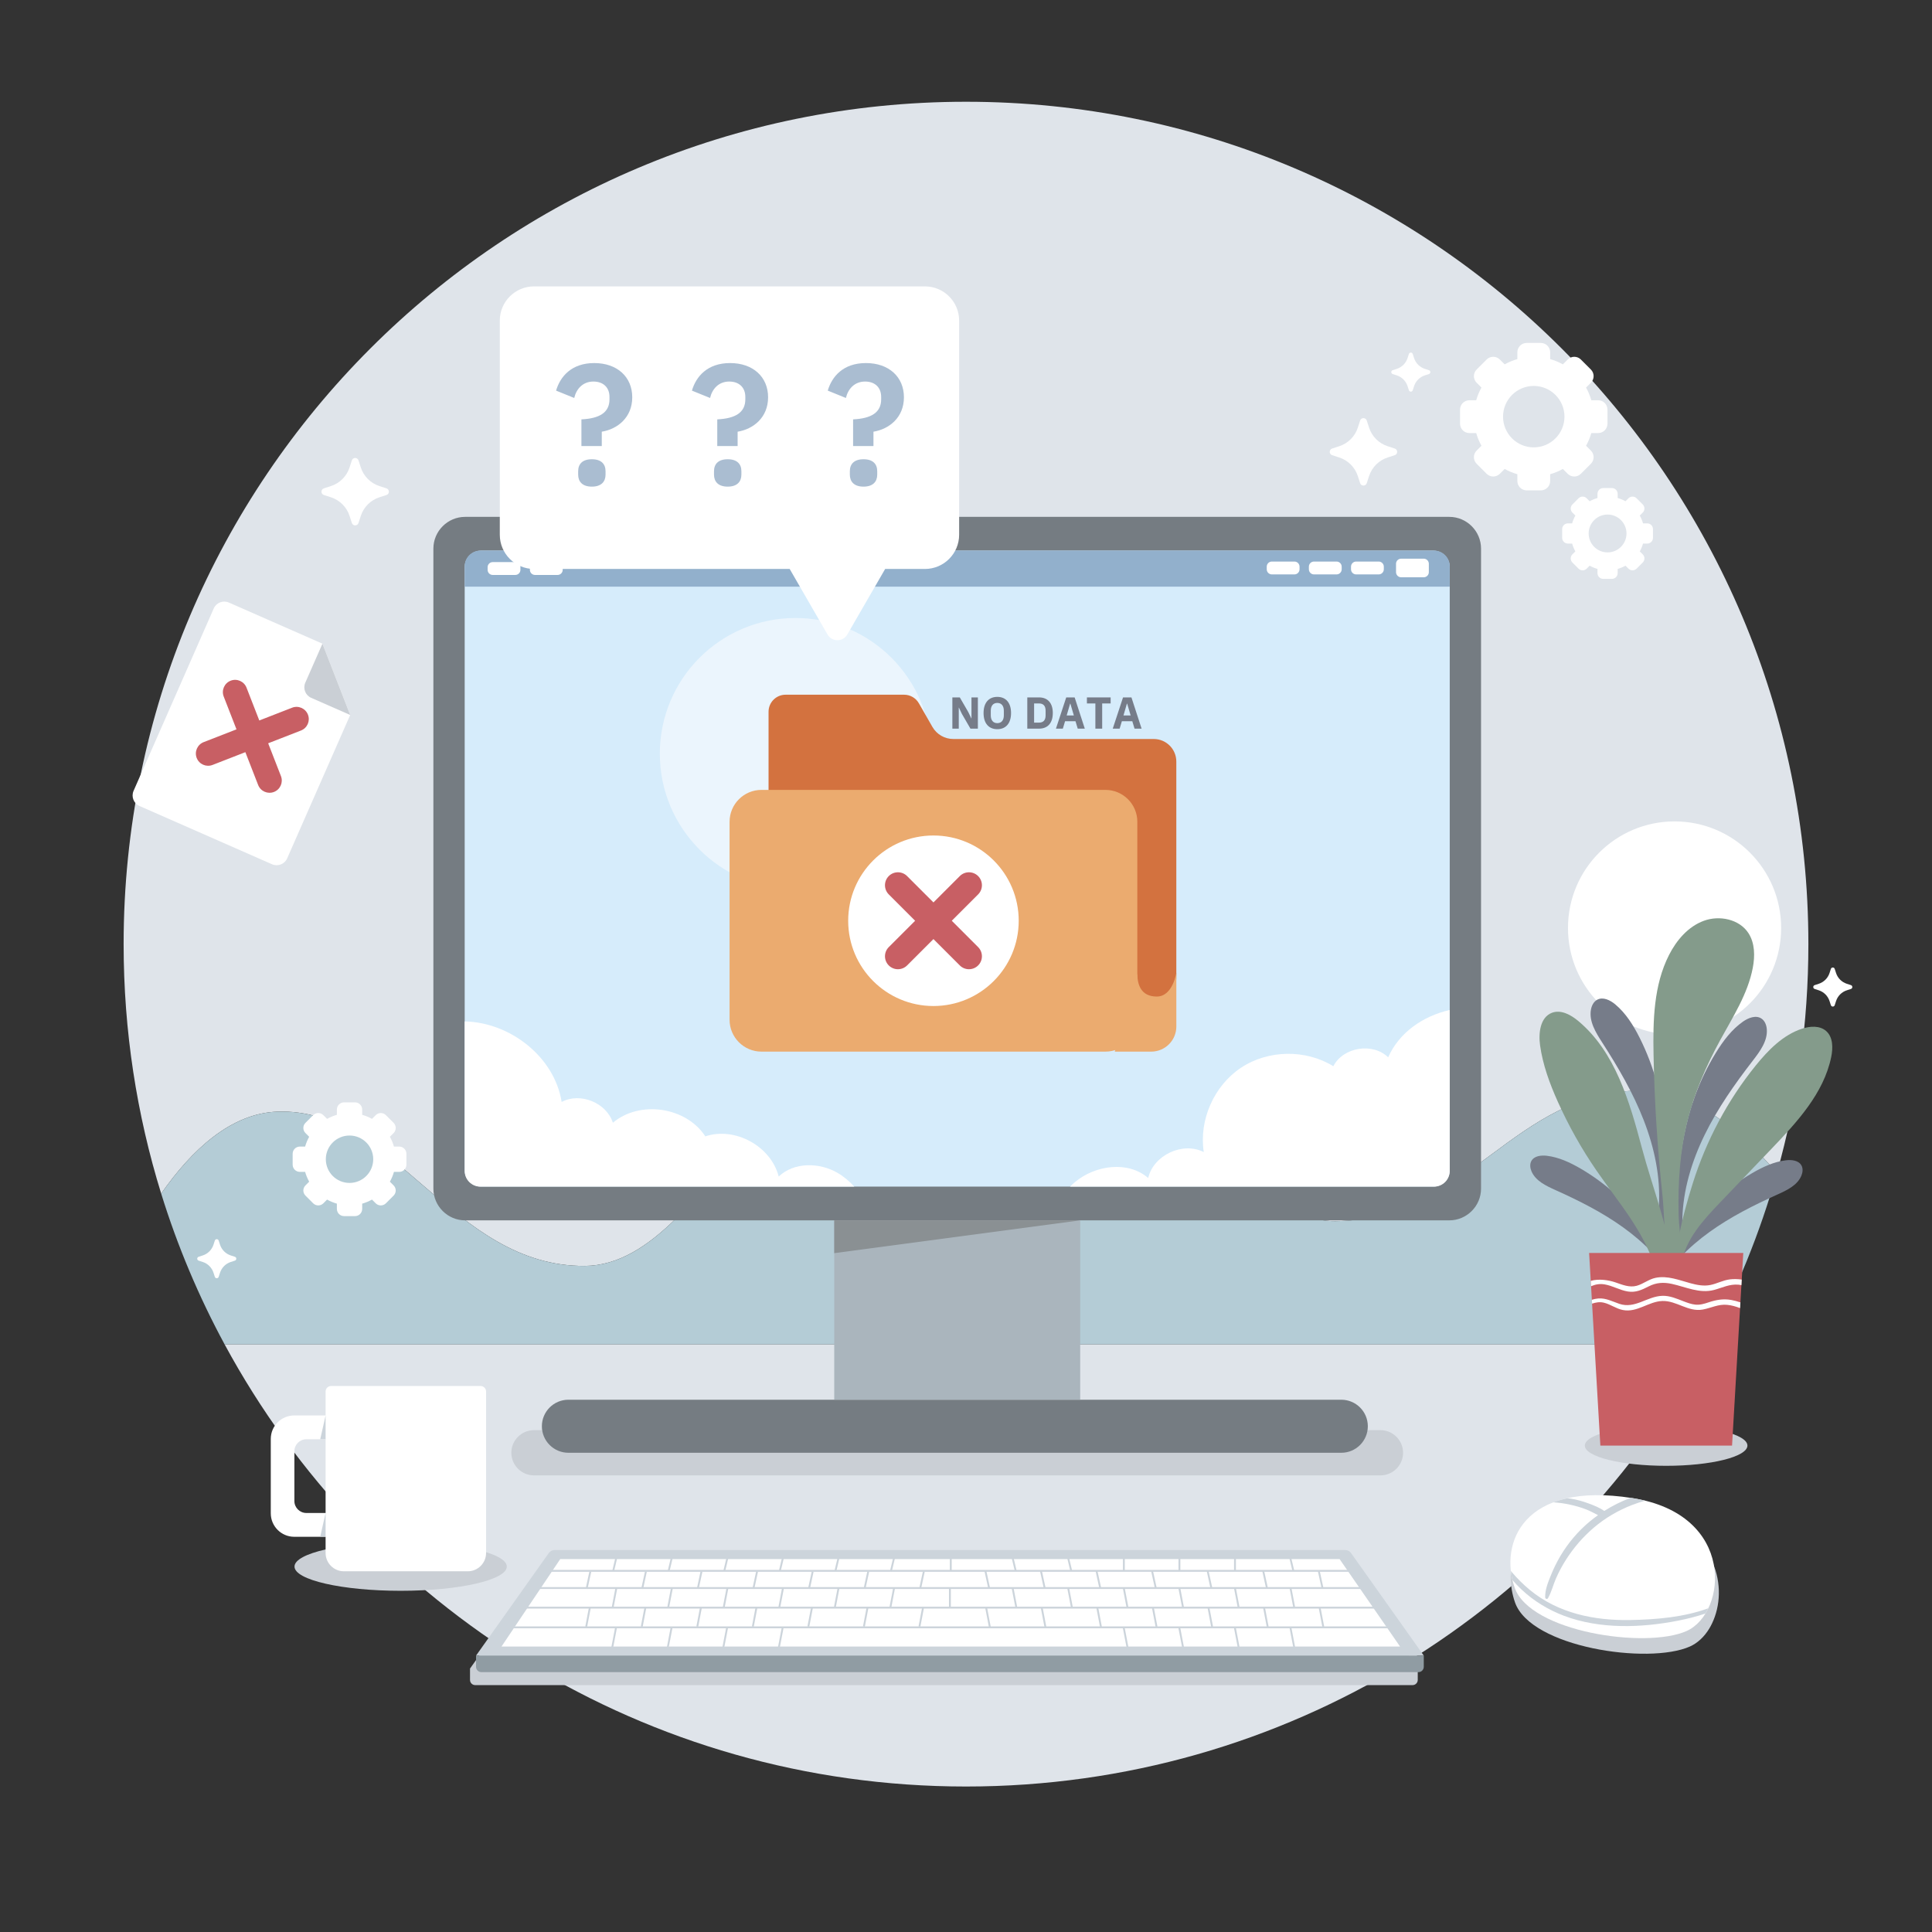 <?xml version="1.0" encoding="utf-8"?>
<!-- Generator: Adobe Illustrator 17.0.0, SVG Export Plug-In . SVG Version: 6.00 Build 0)  -->
<!DOCTYPE svg PUBLIC "-//W3C//DTD SVG 1.1//EN" "http://www.w3.org/Graphics/SVG/1.1/DTD/svg11.dtd">
<svg version="1.1" xmlns="http://www.w3.org/2000/svg" xmlns:xlink="http://www.w3.org/1999/xlink" x="0px" y="0px" width="500px"
	 height="500px" viewBox="0 0 500 500" enable-background="new 0 0 500 500" xml:space="preserve">
<rect x="0" y="0" width="500" height="500" fill="#333333" stroke="none"/>
<g id="BACKGROUND">
	<g>
		<path fill="#DFE4EA" d="M71.807,287.693c30.486-1.063,45.249,40.184,79.57,39.928c34.322-0.256,54.477-78.742,109.399-87.257
			c54.923-8.515,50.403,76.051,84.874,75.673s45.877-33.796,79.288-33.796c12.731,0,24.824,9.533,34.92,21.331
			c5.305-18.834,8.148-38.7,8.148-59.231c0-120.402-97.605-218.007-218.007-218.007c-120.402,0-218.007,97.605-218.007,218.007
			c0,22.48,3.405,44.163,9.723,64.567C49.605,297.593,59.765,288.113,71.807,287.693z"/>
		<path fill="#DFE4EA" d="M58.107,347.882C94.963,416.044,167.072,462.349,250,462.349c82.927,0,155.036-46.305,191.893-114.467
			H58.107z"/>
		<path fill="#B4CCD6" d="M459.859,303.572c-10.096-11.798-22.189-21.331-34.92-21.331c-33.412,0-44.817,33.418-79.288,33.796
			s-29.952-84.189-84.874-75.673c-54.923,8.515-75.077,87.001-109.399,87.257c-34.322,0.256-49.084-40.991-79.57-39.928
			c-12.041,0.42-22.202,9.9-30.091,21.215c4.214,13.61,9.727,26.649,16.391,38.974h383.785
			C449.423,333.955,455.481,319.116,459.859,303.572z"/>
	</g>
	<circle fill="#FFFFFF" cx="433.376" cy="240.16" r="27.582"/>
</g>
<g id="OBJECTS">
	<path fill="#CACFD5" d="M357.262,381.828H138.188c-3.219,0-5.853-2.634-5.853-5.853l0,0c0-3.219,2.634-5.853,5.853-5.853h219.074
		c3.219,0,5.853,2.634,5.853,5.853l0,0C363.115,379.194,360.481,381.828,357.262,381.828z"/>
	<g>
		<path fill="#FFFFFF" d="M98.189,125.792l1.829,0.593c0.835,0.271,0.835,1.452,0,1.723l-1.829,0.593
			c-2.284,0.741-4.074,2.531-4.815,4.815l-0.593,1.829c-0.271,0.835-1.452,0.835-1.723,0l-0.593-1.829
			c-0.741-2.284-2.531-4.074-4.815-4.815l-1.829-0.593c-0.835-0.271-0.835-1.452,0-1.723l1.829-0.593
			c2.284-0.741,4.074-2.531,4.815-4.815l0.593-1.829c0.271-0.835,1.452-0.835,1.723,0l0.593,1.829
			C94.115,123.261,95.905,125.052,98.189,125.792z"/>
		<path fill="#FFFFFF" d="M359.128,115.484l1.829,0.593c0.835,0.271,0.835,1.452,0,1.723l-1.829,0.593
			c-2.284,0.741-4.074,2.531-4.815,4.815l-0.593,1.829c-0.271,0.835-1.452,0.835-1.723,0l-0.593-1.829
			c-0.741-2.284-2.531-4.075-4.815-4.815l-1.829-0.593c-0.835-0.271-0.835-1.452,0-1.723l1.829-0.593
			c2.284-0.741,4.074-2.531,4.815-4.815l0.593-1.829c0.271-0.835,1.452-0.835,1.723,0l0.593,1.829
			C355.054,112.952,356.844,114.743,359.128,115.484z"/>
		<path fill="#FFFFFF" d="M368.749,95.461l1.059,0.343c0.484,0.157,0.484,0.841,0,0.998l-1.059,0.344
			c-1.323,0.429-2.36,1.466-2.789,2.789l-0.344,1.059c-0.157,0.484-0.841,0.484-0.998,0l-0.344-1.059
			c-0.429-1.323-1.466-2.36-2.789-2.789l-1.059-0.344c-0.484-0.157-0.484-0.841,0-0.998l1.059-0.343
			c1.323-0.429,2.36-1.466,2.789-2.789l0.344-1.059c0.157-0.484,0.841-0.484,0.998,0l0.344,1.059
			C366.389,93.995,367.426,95.032,368.749,95.461z"/>
		<path fill="#FFFFFF" d="M477.957,254.602l1.059,0.344c0.484,0.157,0.484,0.841,0,0.998l-1.059,0.344
			c-1.323,0.429-2.36,1.466-2.789,2.789l-0.344,1.059c-0.157,0.484-0.841,0.484-0.998,0l-0.344-1.059
			c-0.429-1.323-1.466-2.36-2.789-2.789l-1.059-0.344c-0.484-0.157-0.484-0.841,0-0.998l1.059-0.344
			c1.323-0.429,2.36-1.466,2.789-2.789l0.344-1.059c0.157-0.484,0.841-0.484,0.998,0l0.344,1.059
			C475.597,253.135,476.634,254.173,477.957,254.602z"/>
		<path fill="#FFFFFF" d="M59.729,324.91l1.059,0.344c0.484,0.157,0.484,0.841,0,0.998l-1.059,0.344
			c-1.323,0.429-2.36,1.466-2.789,2.789l-0.344,1.059c-0.157,0.484-0.841,0.484-0.998,0l-0.344-1.059
			c-0.429-1.323-1.466-2.36-2.789-2.789l-1.059-0.344c-0.484-0.157-0.484-0.841,0-0.998l1.059-0.344
			c1.323-0.429,2.36-1.466,2.789-2.789l0.344-1.059c0.157-0.484,0.841-0.484,0.998,0l0.344,1.059
			C57.369,323.444,58.406,324.481,59.729,324.91z"/>
	</g>
	<g>
		<path fill="#757C82" d="M375.079,315.827H120.372c-4.517,0-8.213-3.696-8.213-8.213V141.979c0-4.517,3.696-8.213,8.213-8.213
			h254.707c4.517,0,8.213,3.696,8.213,8.213v165.634C383.292,312.131,379.596,315.827,375.079,315.827z"/>
		<path fill="#D6ECFB" d="M370.943,307.097H124.508c-2.336,0-4.247-1.911-4.247-4.247V146.742c0-2.336,1.911-4.247,4.247-4.247
			h246.435c2.336,0,4.247,1.911,4.247,4.247V302.85C375.189,305.186,373.278,307.097,370.943,307.097z"/>
		<circle fill="#EBF5FD" cx="205.876" cy="195.05" r="35.112"/>
		<g>
			<path fill="#D3723F" d="M298.585,191.252h-51.871c-2.234,0-4.298-1.196-5.409-3.135l-3.501-6.109
				c-0.786-1.371-2.245-2.217-3.826-2.217h-30.667c-2.435,0-4.409,1.974-4.409,4.409v12.898v2.99v53.051
				c0,3.229,2.618,5.847,5.847,5.847h93.835c3.229,0,5.847-2.618,5.847-5.847v-56.041
				C304.433,193.87,301.815,191.252,298.585,191.252z"/>
			<path fill="#EBAB6F" d="M286.081,272.159h-89.01c-4.561,0-8.259-3.698-8.259-8.259v-51.217c0-4.562,3.698-8.259,8.259-8.259
				h89.01c4.561,0,8.259,3.698,8.259,8.259V263.9C294.341,268.461,290.643,272.159,286.081,272.159z"/>
			<path fill="#EBAB6F" d="M288.494,272.159h9.438c3.591,0,6.502-2.911,6.502-6.502v-13.91c0,0-0.903,6.158-5.065,6.158
				s-5.027-3.193-5.027-5.93L288.494,272.159z"/>
			<circle fill="#FFFFFF" cx="241.576" cy="238.291" r="22.066"/>
			<path fill="#C85F64" d="M246.318,238.291l6.82-6.82c1.309-1.31,1.309-3.432,0-4.742c-1.309-1.309-3.432-1.309-4.742,0l-6.82,6.82
				l-6.82-6.82c-1.309-1.309-3.432-1.309-4.742,0c-1.309,1.31-1.309,3.432,0,4.742l6.82,6.82l-6.82,6.82
				c-1.309,1.309-1.309,3.432,0,4.742s3.432,1.309,4.742,0l6.82-6.82l6.82,6.82c1.309,1.309,3.432,1.309,4.742,0
				c1.309-1.309,1.309-3.432,0-4.742L246.318,238.291z"/>
		</g>
		<path fill="#92B0CC" d="M371.154,142.496H124.296c-2.219,0-4.035,1.816-4.035,4.035v5.29h254.928v-5.29
			C375.189,144.312,373.373,142.496,371.154,142.496z"/>
		<path fill="#FFFFFF" d="M362.616,149.4h5.842c0.731,0,1.324-0.593,1.324-1.324v-2.168c0-0.731-0.593-1.324-1.324-1.324h-5.842
			c-0.731,0-1.324,0.593-1.324,1.324v2.168C361.292,148.807,361.884,149.4,362.616,149.4z"/>
		<path fill="#FFFFFF" d="M350.965,148.656h5.842c0.731,0,1.324-0.593,1.324-1.324v-0.68c0-0.731-0.593-1.324-1.324-1.324h-5.842
			c-0.731,0-1.324,0.593-1.324,1.324v0.68C349.641,148.064,350.234,148.656,350.965,148.656z"/>
		<path fill="#FFFFFF" d="M340.06,148.656h5.842c0.731,0,1.324-0.593,1.324-1.324v-0.68c0-0.731-0.593-1.324-1.324-1.324h-5.842
			c-0.731,0-1.324,0.593-1.324,1.324v0.68C338.736,148.064,339.329,148.656,340.06,148.656z"/>
		<path fill="#FFFFFF" d="M329.155,148.656h5.842c0.731,0,1.324-0.593,1.324-1.324v-0.68c0-0.731-0.593-1.324-1.324-1.324h-5.842
			c-0.731,0-1.324,0.593-1.324,1.324v0.68C327.831,148.064,328.424,148.656,329.155,148.656z"/>
		<path fill="#FFFFFF" d="M127.518,148.797h5.842c0.731,0,1.324-0.593,1.324-1.324v-0.68c0-0.731-0.593-1.324-1.324-1.324h-5.842
			c-0.731,0-1.324,0.593-1.324,1.324v0.68C126.194,148.204,126.787,148.797,127.518,148.797z"/>
		<path fill="#FFFFFF" d="M138.461,148.797h5.842c0.731,0,1.324-0.593,1.324-1.324v-0.68c0-0.731-0.593-1.324-1.324-1.324h-5.842
			c-0.731,0-1.324,0.593-1.324,1.324v0.68C137.137,148.204,137.73,148.797,138.461,148.797z"/>
		<g>
			<path fill="#FFFFFF" d="M297.152,304.87c-5.204-4.519-13.68-3.36-18.966,1.064c-0.441,0.369-0.858,0.761-1.263,1.163h94.23
				c2.219,0,4.035-1.816,4.035-4.035v-41.682c-6.904,1.575-13.086,5.809-15.933,12.257c-3.976-3.904-11.652-2.659-14.19,2.301
				c-7.151-4.418-16.867-4.264-23.874,0.379c-7.007,4.643-10.937,13.53-9.656,21.838
				C306.104,295.393,298.523,298.933,297.152,304.87z"/>
			<path fill="#FFFFFF" d="M216.806,303.563c-4.723-2.775-11.315-2.851-15.281,0.927c-1.979-7.855-11.302-12.964-18.988-10.404
				c-4.975-7.635-16.962-9.399-23.925-3.521c-1.647-5.186-8.463-7.951-13.258-5.378c-1.86-11.73-13.425-20.632-25.094-20.841v38.715
				c0,2.219,1.816,4.035,4.035,4.035h96.796C219.835,305.726,218.422,304.512,216.806,303.563z"/>
		</g>
		<rect x="215.899" y="315.827" fill="#AAB5BD" width="63.653" height="46.377"/>
		<path fill="#757C82" d="M347.129,375.975H147.101c-3.79,0-6.863-3.073-6.863-6.863l0,0c0-3.79,3.073-6.863,6.863-6.863h200.028
			c3.79,0,6.863,3.073,6.863,6.863l0,0C353.992,372.903,350.919,375.975,347.129,375.975z"/>
		<polygon fill="#8A9093" points="279.552,315.827 215.899,324.317 215.899,315.827 		"/>
	</g>
	<g>
		<ellipse fill="#CACFD5" cx="431.193" cy="374.115" rx="21.04" ry="5.236"/>
		<g>
			<path fill="#767C89" d="M438.577,283.881c1.433-3.993,3.281-7.836,5.504-11.45c1.875-3.048,4.071-5.986,7.001-8.04
				c1.403-0.983,3.332-1.741,4.764-0.8c0.881,0.579,1.305,1.667,1.397,2.718c0.266,3.045-1.748,5.762-3.616,8.181
				c-4.665,6.042-9.091,12.317-12.449,19.172c-3.358,6.855-5.63,14.336-5.792,21.968c-0.043,2.019,0.286,4.96-0.982,6.634
				c-1.682-1.507-0.783-5.628-0.705-7.642c0.135-3.533,0.331-7.065,0.673-10.584C435.036,297.193,436.248,290.368,438.577,283.881z"
				/>
			<path fill="#767C89" d="M428.83,280.417c-1.088-4.1-2.602-8.088-4.509-11.877c-1.609-3.197-3.546-6.311-6.291-8.607
				c-1.314-1.099-3.171-2.018-4.678-1.203c-0.927,0.502-1.442,1.55-1.623,2.589c-0.525,3.011,1.251,5.89,2.906,8.459
				c4.133,6.417,8.009,13.047,10.771,20.163c2.762,7.116,4.389,14.764,3.9,22.381c-0.129,2.015-0.707,4.918,0.413,6.694
				c1.804-1.358,1.259-5.54,1.354-7.555c0.166-3.531,0.272-7.067,0.231-10.603C431.224,293.983,430.598,287.079,428.83,280.417z"/>
			<path fill="#767C89" d="M418.066,309.023c-2.76-2.496-5.78-4.706-8.994-6.582c-2.712-1.583-5.625-2.947-8.742-3.325
				c-1.492-0.181-3.298,0.031-4.017,1.351c-0.442,0.812-0.32,1.83,0.043,2.681c1.053,2.466,3.736,3.735,6.182,4.834
				c6.108,2.745,12.128,5.77,17.562,9.684c5.433,3.914,10.286,8.763,13.568,14.601c0.868,1.544,1.831,3.956,3.504,4.727
				c0.678-1.861-1.722-4.678-2.615-6.205c-1.566-2.677-3.178-5.329-4.898-7.911C426.312,317.858,422.551,313.079,418.066,309.023z"
				/>
			<path fill="#767C89" d="M444.47,310.185c2.76-2.496,5.78-4.706,8.994-6.582c2.712-1.583,5.625-2.947,8.742-3.325
				c1.492-0.181,3.298,0.031,4.016,1.351c0.442,0.812,0.32,1.83-0.043,2.68c-1.053,2.466-3.736,3.735-6.182,4.834
				c-6.108,2.745-12.128,5.77-17.562,9.684s-10.286,8.763-13.568,14.601c-0.868,1.544-1.83,3.956-3.503,4.727
				c-0.678-1.861,1.722-4.678,2.615-6.205c1.566-2.677,3.178-5.329,4.898-7.91C436.224,319.02,439.985,314.241,444.47,310.185z"/>
			<path fill="#849B8B" d="M427.936,272.843c-0.164-8.76,0.036-17.891,4.008-25.7c1.951-3.835,4.954-7.35,8.992-8.838
				c4.037-1.488,9.172-0.442,11.535,3.154c1.711,2.604,1.731,5.981,1.143,9.041c-1.294,6.734-5.132,12.648-8.418,18.667
				c-3.648,6.68-6.705,13.722-8.525,21.112c-1.908,7.748-2.417,15.757-2.251,23.713c0.14,6.729,2.039,14.246,1.327,20.843
				c-5.304-5.366-4.756-18.578-5.502-25.496C428.936,297.216,428.165,285.034,427.936,272.843z"/>
			<path fill="#849B8B" d="M454.373,275.767c3.254-4.022,7.058-7.909,11.969-9.535c2.083-0.689,4.605-0.858,6.255,0.588
				c1.811,1.587,1.803,4.397,1.316,6.755c-1.939,9.394-8.858,16.847-15.492,23.775c-4.398,4.593-8.796,9.186-13.195,13.78
				c-4.449,4.647-9.115,9.714-10.106,16.071c-0.469,3.005-0.028,6.263-1.279,9.083c-1.669-9.254,1.474-21.239,4.255-30.067
				C441.574,295.178,447.09,284.77,454.373,275.767z"/>
			<path fill="#849B8B" d="M424.921,297.093c-3.199-12.029-6.886-24.851-16.435-32.835c-1.933-1.617-4.518-3.052-6.869-2.143
				c-3.007,1.163-3.494,5.207-3.051,8.4c0.702,5.054,2.484,9.898,4.57,14.555c2.795,6.241,6.157,12.228,10.031,17.863
				c5.558,8.085,12.292,15.69,15.112,25.087c0.456,1.521,1.881,10.766,3.916,10.031c1.653-0.597,1.123-7.395,1.008-8.611
				C432.188,318.7,427.692,307.515,424.921,297.093z"/>
			<polygon fill="#C85F64" points="448.254,374.115 414.171,374.115 411.264,324.27 451.161,324.27 			"/>
			<g>
				<path fill="#FFFFFF" d="M450.415,337.059c-0.777-0.267-1.567-0.49-2.376-0.632c-2.084-0.366-3.908-0.032-5.886,0.629
					c-1.115,0.372-2.218,0.703-3.408,0.58c-1.061-0.11-2.084-0.492-3.073-0.872c-1.757-0.675-3.529-1.468-5.453-1.407
					c-3.943,0.126-7.092,3.447-11.136,2.074c-1.775-0.602-3.485-1.532-5.418-1.392c-0.572,0.042-1.14,0.164-1.695,0.34l0.058,1.005
					c0.969-0.328,1.966-0.509,3.05-0.25c1.724,0.412,3.171,1.56,4.922,1.9c3.71,0.721,6.64-2.221,10.218-2.337
					c3.681-0.119,6.671,2.905,10.457,2.21c2.183-0.4,4.022-1.441,6.313-1.215c1.153,0.114,2.262,0.43,3.34,0.842L450.415,337.059z"
					/>
				<path fill="#FFFFFF" d="M411.766,332.871c1.058-0.44,2.158-0.696,3.486-0.476c2.087,0.346,3.943,1.504,6.034,1.843
					c2.046,0.332,3.625-0.422,5.402-1.326c1.958-0.997,3.846-1.11,5.974-0.646c3.592,0.783,7.218,2.577,10.954,1.566
					c2.166-0.586,3.967-1.551,6.29-1.361c0.267,0.022,0.518,0.069,0.771,0.115l0.083-1.43c-1.055-0.154-2.113-0.171-3.088-0.051
					c-1.767,0.218-3.308,1.1-5.033,1.449c-1.715,0.347-3.474,0.001-5.134-0.45c-2.935-0.798-5.952-2.039-9.043-1.403
					c-1.771,0.364-3.169,1.584-4.889,2.058c-1.884,0.519-3.743-0.281-5.505-0.881c-1.789-0.61-4.332-0.992-6.383-0.384
					L411.766,332.871z"/>
			</g>
		</g>
	</g>
	<g>
		<ellipse fill="#CACFD5" cx="103.688" cy="405.426" rx="27.469" ry="6.271"/>
		<g>
			<path fill="#FFFFFF" d="M85.695,358.697h38.672c0.79,0,1.43,0.64,1.43,1.43v41.785c0,2.614-2.119,4.734-4.734,4.734H88.999
				c-2.614,0-4.734-2.119-4.734-4.734v-41.785C84.265,359.337,84.905,358.697,85.695,358.697z"/>
			<path fill="#FFFFFF" d="M90.939,366.315H76.155c-3.356,0-6.077,2.721-6.077,6.077v19.25c0,3.356,2.721,6.078,6.077,6.078h14.784
				c3.356,0,6.077-2.721,6.077-6.078v-19.25C97.017,369.036,94.296,366.315,90.939,366.315z M90.907,388.464
				c0,1.708-1.385,3.093-3.093,3.093h-8.535c-1.708,0-3.093-1.385-3.093-3.093v-12.893c0-1.708,1.385-3.093,3.093-3.093h8.535
				c1.708,0,3.093,1.385,3.093,3.093V388.464z"/>
			<polygon fill="#CCD4DB" points="84.265,366.315 84.265,372.478 82.876,372.478 			"/>
			<polygon fill="#CCD4DB" points="84.265,391.53 84.265,397.693 82.876,397.693 			"/>
		</g>
	</g>
	<g>
		<path fill="#CACFD5" d="M443.085,420.116L443.085,420.116c4.273-8.884,1.497-23.884-16.651-28.333c0,0,0,0,0,0
			c-0.001,0-0.003-0.001-0.004-0.001c-0.478-0.117-0.961-0.23-1.46-0.332c-0.618-0.131-1.25-0.253-1.908-0.357
			c-0.006-0.001-0.011-0.002-0.016-0.003c-0.082-0.013-0.157-0.02-0.238-0.033c-0.064-0.008-0.128-0.017-0.194-0.027c0,0,0,0,0,0
			c-7.777-1.169-13.887-0.803-18.575,0.588c-0.008,0.002-0.016,0.004-0.023,0.006c-10.364,3.086-13.779,11.168-12.94,18.658l0,0
			c0,0.001,0,0.001,0,0.002c0.046,0.406,0.104,0.81,0.174,1.212c0.001,0.004,0.002,0.008,0.003,0.012
			c0.189,1.082,0.461,2.145,0.817,3.171c4.051,11.676,34.551,16.203,45.274,11.437c2.004-0.89,3.716-2.523,4.997-4.615c0,0,0,0,0,0
			c0,0,0,0,0,0C442.61,421.062,442.854,420.596,443.085,420.116C443.084,420.117,443.085,420.116,443.085,420.116z"/>
		<g>
			<path fill="#FFFFFF" d="M422.424,387.699c-28.329-4.434-34.414,11.705-30.434,23.177c3.98,11.471,33.946,15.919,44.481,11.237
				S449.346,391.913,422.424,387.699z"/>
			<path fill="#CCD4DB" d="M422.424,387.699c-0.145-0.023-0.28-0.037-0.424-0.058c-0.021,0.008-0.043,0.015-0.064,0.023
				c-2.365,0.887-4.628,2.017-6.754,3.366c-1.182-0.85-2.658-1.419-4.011-1.923c-1.488-0.556-3.04-0.996-4.609-1.25
				c-0.317-0.051-0.638-0.072-0.957-0.111c-1.294,0.286-2.501,0.637-3.606,1.059c1.449,0.075,2.871,0.287,4.288,0.593
				c1.419,0.306,2.811,0.697,4.168,1.22c1.085,0.418,2.085,0.982,3.112,1.503c-0.737,0.525-1.457,1.072-2.155,1.651
				c-3.004,2.495-5.615,5.578-7.6,8.94c-0.95,1.609-1.766,3.29-2.465,5.022c-0.714,1.769-1.529,3.749-1.451,5.685
				c0.015,0.374,0.522,0.537,0.719,0.195c0.913-1.581,1.337-3.437,2.068-5.109c0.746-1.704,1.629-3.349,2.632-4.915
				c1.976-3.088,4.361-5.843,7.149-8.224c2.946-2.515,6.356-4.507,9.969-5.898c1.087-0.418,2.196-0.777,3.319-1.088
				C424.691,388.119,423.595,387.882,422.424,387.699z"/>
			<path fill="#CCD4DB" d="M441.38,417.579c0.265-0.433,0.505-0.891,0.732-1.362c-6.397,2.338-13.454,2.923-20.219,3.046
				c-9.285,0.169-18.646-1.748-25.951-7.773c-1.718-1.417-3.298-2.996-4.74-4.692c-0.067-0.079-0.123-0.162-0.189-0.242
				c0.09,0.801,0.231,1.594,0.416,2.375c0.746,0.856,1.524,1.664,2.309,2.407c3.174,2.999,6.969,5.296,11.049,6.837
				c9.228,3.486,19.959,3.133,29.506,1.25C436.696,418.95,439.071,418.352,441.38,417.579z"/>
		</g>
	</g>
	<g>
		<path fill="#CACFD5" d="M348.093,405.292c-0.351-0.494-0.919-0.788-1.526-0.788H141.985c-0.606,0-1.175,0.294-1.526,0.788
			l-18.82,26.532v2.939c0,0.741,0.601,1.342,1.341,1.342h242.591c0.741,0,1.342-0.601,1.342-1.342v-2.939L348.093,405.292z"/>
		<g>
			<g>
				<path fill="#CCD4DB" d="M368.474,428.468H123.2l18.82-26.532c0.351-0.495,0.919-0.788,1.526-0.788h204.583
					c0.606,0,1.175,0.294,1.526,0.788L368.474,428.468z"/>
			</g>
			<g>
				<polygon fill="#FFFFFF" points="362.335,426.126 129.786,426.126 144.988,403.489 346.685,403.489 				"/>
			</g>
			<g>
				<path fill="#909CA3" d="M124.584,432.748h242.505c0.765,0,1.384-0.62,1.384-1.384v-2.896H123.2v2.896
					C123.2,432.128,123.82,432.748,124.584,432.748z"/>
			</g>
			<g>
				<rect x="140.282" y="406.29" fill="#CCD4DB" width="212.255" height="0.484"/>
			</g>
			<g>
				<rect x="136.186" y="410.738" fill="#CCD4DB" width="219.477" height="0.484"/>
			</g>
			<g>
				<rect x="133.62" y="415.811" fill="#CCD4DB" width="225.578" height="0.484"/>
			</g>
			<g>
				<rect x="131.581" y="420.912" fill="#CCD4DB" width="229.656" height="0.484"/>
			</g>
			<g>
				<rect x="245.818" y="402.475" fill="#CCD4DB" width="0.484" height="4.057"/>
			</g>
			<g>
				<rect x="245.594" y="410.981" fill="#CCD4DB" width="0.484" height="5.073"/>
			</g>
			<g>
				
					<rect x="238.169" y="416.008" transform="matrix(0.982 0.187 -0.187 0.982 82.594 -37.236)" fill="#CCD4DB" width="0.485" height="5.192"/>
			</g>
			<g>
				
					<rect x="238.17" y="406.48" transform="matrix(0.978 0.211 -0.211 0.978 91.685 -41.125)" fill="#CCD4DB" width="0.484" height="4.553"/>
			</g>
			<g>
				
					<rect x="230.957" y="402.418" transform="matrix(0.973 0.231 -0.231 0.973 99.538 -42.421)" fill="#CCD4DB" width="0.484" height="4.172"/>
			</g>
			<g>
				
					<rect x="230.733" y="410.935" transform="matrix(0.982 0.188 -0.188 0.982 81.84 -36.043)" fill="#CCD4DB" width="0.484" height="5.165"/>
			</g>
			<g>
				
					<rect x="223.792" y="416.008" transform="matrix(0.982 0.187 -0.187 0.982 82.339 -34.544)" fill="#CCD4DB" width="0.485" height="5.192"/>
			</g>
			<g>
				
					<rect x="223.793" y="406.48" transform="matrix(0.978 0.211 -0.211 0.978 91.361 -38.089)" fill="#CCD4DB" width="0.484" height="4.553"/>
			</g>
			<g>
				
					<rect x="216.579" y="402.418" transform="matrix(0.973 0.231 -0.231 0.973 99.156 -39.106)" fill="#CCD4DB" width="0.484" height="4.171"/>
			</g>
			<g>
				
					<rect x="216.356" y="410.935" transform="matrix(0.982 0.188 -0.188 0.982 81.584 -33.341)" fill="#CCD4DB" width="0.484" height="5.165"/>
			</g>
			<g>
				
					<rect x="209.415" y="416.008" transform="matrix(0.982 0.187 -0.187 0.982 82.081 -31.851)" fill="#CCD4DB" width="0.486" height="5.192"/>
			</g>
			<g>
				
					<rect x="209.416" y="406.48" transform="matrix(0.978 0.211 -0.211 0.978 91.041 -35.055)" fill="#CCD4DB" width="0.484" height="4.553"/>
			</g>
			<g>
				
					<rect x="202.201" y="402.418" transform="matrix(0.973 0.231 -0.231 0.973 98.757 -35.787)" fill="#CCD4DB" width="0.484" height="4.171"/>
			</g>
			<g>
				
					<rect x="201.978" y="410.935" transform="matrix(0.982 0.188 -0.188 0.982 81.328 -30.639)" fill="#CCD4DB" width="0.484" height="5.165"/>
			</g>
			<g>
				
					<rect x="195.037" y="416.008" transform="matrix(0.982 0.187 -0.187 0.982 81.831 -29.16)" fill="#CCD4DB" width="0.485" height="5.192"/>
			</g>
			<g>
				
					<rect x="195.037" y="406.48" transform="matrix(0.978 0.211 -0.211 0.978 90.712 -32.017)" fill="#CCD4DB" width="0.484" height="4.553"/>
			</g>
			<g>
				
					<rect x="187.824" y="402.418" transform="matrix(0.973 0.231 -0.231 0.973 98.375 -32.472)" fill="#CCD4DB" width="0.484" height="4.171"/>
			</g>
			<g>
				
					<rect x="187.6" y="410.935" transform="matrix(0.982 0.188 -0.188 0.982 81.072 -27.936)" fill="#CCD4DB" width="0.484" height="5.165"/>
			</g>
			<g>
				
					<rect x="180.66" y="416.008" transform="matrix(0.982 0.187 -0.187 0.982 81.577 -26.468)" fill="#CCD4DB" width="0.485" height="5.192"/>
			</g>
			<g>
				
					<rect x="180.66" y="406.48" transform="matrix(0.978 0.211 -0.211 0.978 90.388 -28.982)" fill="#CCD4DB" width="0.484" height="4.553"/>
			</g>
			<g>
				
					<rect x="173.447" y="402.418" transform="matrix(0.973 0.231 -0.231 0.973 97.967 -29.152)" fill="#CCD4DB" width="0.484" height="4.172"/>
			</g>
			<g>
				
					<rect x="173.223" y="410.935" transform="matrix(0.982 0.188 -0.188 0.982 80.815 -25.234)" fill="#CCD4DB" width="0.484" height="5.165"/>
			</g>
			<g>
				
					<rect x="166.282" y="416.008" transform="matrix(0.982 0.187 -0.187 0.982 81.322 -23.776)" fill="#CCD4DB" width="0.485" height="5.192"/>
			</g>
			<g>
				
					<rect x="166.283" y="406.48" transform="matrix(0.978 0.211 -0.211 0.978 90.064 -25.946)" fill="#CCD4DB" width="0.484" height="4.553"/>
			</g>
			<g>
				
					<rect x="159.069" y="402.418" transform="matrix(0.973 0.231 -0.231 0.973 97.6 -25.839)" fill="#CCD4DB" width="0.484" height="4.171"/>
			</g>
			<g>
				
					<rect x="158.846" y="410.935" transform="matrix(0.982 0.188 -0.188 0.982 80.559 -22.532)" fill="#CCD4DB" width="0.484" height="5.164"/>
			</g>
			<g>
				
					<rect x="151.905" y="416.008" transform="matrix(0.982 0.187 -0.187 0.982 81.068 -21.084)" fill="#CCD4DB" width="0.485" height="5.192"/>
			</g>
			<g>
				
					<rect x="151.906" y="406.48" transform="matrix(0.978 0.211 -0.211 0.978 89.74 -22.91)" fill="#CCD4DB" width="0.484" height="4.553"/>
			</g>
			<g>
				
					<rect x="339.091" y="418.361" transform="matrix(0.187 0.982 -0.982 0.187 689.18 4.807)" fill="#CCD4DB" width="5.192" height="0.485"/>
			</g>
			<g>
				
					<rect x="339.41" y="408.514" transform="matrix(0.213 0.977 -0.977 0.213 668.36 -12.095)" fill="#CCD4DB" width="4.553" height="0.484"/>
			</g>
			<g>
				
					<rect x="332.388" y="404.261" transform="matrix(0.232 0.973 -0.973 0.232 650.22 -14.781)" fill="#CCD4DB" width="4.172" height="0.484"/>
			</g>
			<g>
				
					<rect x="331.667" y="413.275" transform="matrix(0.188 0.982 -0.982 0.188 677.716 7.623)" fill="#CCD4DB" width="5.165" height="0.484"/>
			</g>
			<g>
				
					<rect x="324.713" y="418.361" transform="matrix(0.187 0.982 -0.982 0.187 677.485 18.932)" fill="#CCD4DB" width="5.192" height="0.485"/>
			</g>
			<g>
				
					<rect x="325.033" y="408.514" transform="matrix(0.213 0.977 -0.977 0.213 657.043 1.952)" fill="#CCD4DB" width="4.553" height="0.484"/>
			</g>
			<g>
				<rect x="319.37" y="402.475" fill="#CCD4DB" width="0.484" height="4.057"/>
			</g>
			<g>
				
					<rect x="317.29" y="413.275" transform="matrix(0.188 0.982 -0.982 0.188 666.036 21.745)" fill="#CCD4DB" width="5.165" height="0.484"/>
			</g>
			<g>
				
					<rect x="310.336" y="418.361" transform="matrix(0.187 0.982 -0.982 0.187 665.791 33.056)" fill="#CCD4DB" width="5.192" height="0.485"/>
			</g>
			<g>
				
					<rect x="310.656" y="408.514" transform="matrix(0.213 0.977 -0.977 0.213 645.725 16)" fill="#CCD4DB" width="4.553" height="0.484"/>
			</g>
			<g>
				<rect x="304.992" y="402.475" fill="#CCD4DB" width="0.484" height="4.057"/>
			</g>
			<g>
				
					<rect x="302.913" y="413.275" transform="matrix(0.188 0.982 -0.982 0.188 654.349 35.861)" fill="#CCD4DB" width="5.165" height="0.484"/>
			</g>
			<g>
				
					<rect x="295.959" y="418.361" transform="matrix(0.187 0.982 -0.982 0.187 654.096 47.181)" fill="#CCD4DB" width="5.192" height="0.485"/>
			</g>
			<g>
				
					<rect x="296.279" y="408.514" transform="matrix(0.213 0.977 -0.977 0.213 634.4 30.041)" fill="#CCD4DB" width="4.553" height="0.484"/>
			</g>
			<g>
				<rect x="290.614" y="402.475" fill="#CCD4DB" width="0.484" height="4.057"/>
			</g>
			<g>
				
					<rect x="288.534" y="413.275" transform="matrix(0.188 0.982 -0.982 0.188 642.676 49.99)" fill="#CCD4DB" width="5.165" height="0.484"/>
			</g>
			<g>
				
					<rect x="281.581" y="418.361" transform="matrix(0.187 0.982 -0.982 0.187 642.394 61.3)" fill="#CCD4DB" width="5.192" height="0.485"/>
			</g>
			<g>
				
					<rect x="281.901" y="408.514" transform="matrix(0.213 0.977 -0.977 0.213 623.09 44.097)" fill="#CCD4DB" width="4.553" height="0.484"/>
			</g>
			<g>
				
					<rect x="274.878" y="404.261" transform="matrix(0.232 0.973 -0.973 0.232 606.069 41.155)" fill="#CCD4DB" width="4.172" height="0.484"/>
			</g>
			<g>
				
					<rect x="274.157" y="413.275" transform="matrix(0.188 0.982 -0.982 0.188 630.996 64.112)" fill="#CCD4DB" width="5.165" height="0.484"/>
			</g>
			<g>
				
					<rect x="267.204" y="418.361" transform="matrix(0.187 0.982 -0.982 0.187 630.707 75.431)" fill="#CCD4DB" width="5.192" height="0.485"/>
			</g>
			<g>
				
					<rect x="267.524" y="408.514" transform="matrix(0.213 0.977 -0.977 0.213 611.772 58.145)" fill="#CCD4DB" width="4.553" height="0.484"/>
			</g>
			<g>
				
					<rect x="260.5" y="404.261" transform="matrix(0.232 0.973 -0.973 0.232 595.039 55.148)" fill="#CCD4DB" width="4.172" height="0.484"/>
			</g>
			<g>
				
					<rect x="259.78" y="413.275" transform="matrix(0.188 0.982 -0.982 0.188 619.316 78.234)" fill="#CCD4DB" width="5.165" height="0.484"/>
			</g>
			<g>
				
					<rect x="201.978" y="421.193" transform="matrix(0.982 0.188 -0.188 0.982 83.164 -30.432)" fill="#CCD4DB" width="0.484" height="5.164"/>
			</g>
			<g>
				
					<rect x="187.6" y="421.193" transform="matrix(0.982 0.188 -0.188 0.982 82.908 -27.732)" fill="#CCD4DB" width="0.484" height="5.164"/>
			</g>
			<g>
				
					<rect x="173.223" y="421.193" transform="matrix(0.982 0.188 -0.188 0.982 82.652 -25.033)" fill="#CCD4DB" width="0.484" height="5.164"/>
			</g>
			<g>
				
					<rect x="158.846" y="421.193" transform="matrix(0.982 0.188 -0.188 0.982 82.397 -22.333)" fill="#CCD4DB" width="0.484" height="5.164"/>
			</g>
			<g>
				
					<rect x="331.668" y="423.533" transform="matrix(0.188 0.982 -0.982 0.188 687.777 15.944)" fill="#CCD4DB" width="5.164" height="0.484"/>
			</g>
			<g>
				
					<rect x="317.29" y="423.533" transform="matrix(0.188 0.982 -0.982 0.188 676.097 30.066)" fill="#CCD4DB" width="5.164" height="0.484"/>
			</g>
			<g>
				
					<rect x="302.913" y="423.533" transform="matrix(0.188 0.982 -0.982 0.188 664.411 44.181)" fill="#CCD4DB" width="5.164" height="0.484"/>
			</g>
			<g>
				
					<rect x="288.535" y="423.533" transform="matrix(0.188 0.982 -0.982 0.188 652.738 58.31)" fill="#CCD4DB" width="5.164" height="0.484"/>
			</g>
			<g>
				
					<rect x="252.826" y="418.361" transform="matrix(0.187 0.982 -0.982 0.187 619.013 89.556)" fill="#CCD4DB" width="5.192" height="0.485"/>
			</g>
			<g>
				
					<rect x="253.146" y="408.514" transform="matrix(0.213 0.977 -0.977 0.213 600.455 72.192)" fill="#CCD4DB" width="4.553" height="0.484"/>
			</g>
		</g>
	</g>
	<g>
		<path fill="#FFFFFF" d="M239.369,74.118H138.204c-4.891,0-8.856,3.965-8.856,8.856v55.416c0,4.891,3.965,8.856,8.856,8.856h66.165
			l9.793,16.961c1.138,1.972,3.985,1.972,5.123,0l9.793-16.961h10.291c4.891,0,8.856-3.965,8.856-8.856V82.974
			C248.225,78.083,244.26,74.118,239.369,74.118z"/>
	</g>
	<path fill="#FFFFFF" d="M413.599,103.586h-1.769c-0.329-1.157-0.787-2.258-1.361-3.287l1.251-1.251c0.942-0.942,0.942-2.47,0-3.413
		l-2.59-2.59c-0.942-0.943-2.47-0.943-3.413,0l-1.251,1.251c-1.029-0.574-2.131-1.032-3.287-1.361v-1.769
		c0-1.333-1.08-2.413-2.413-2.413h-3.662c-1.333,0-2.413,1.08-2.413,2.413v1.769c-1.157,0.329-2.258,0.787-3.287,1.361l-1.251-1.251
		c-0.942-0.943-2.47-0.943-3.413,0l-2.59,2.59c-0.942,0.942-0.942,2.47,0,3.413l1.251,1.251c-0.574,1.029-1.032,2.131-1.361,3.287
		h-1.769c-1.333,0-2.413,1.08-2.413,2.413v3.662c0,1.333,1.08,2.413,2.413,2.413h1.769c0.329,1.157,0.787,2.258,1.361,3.287
		l-1.251,1.251c-0.942,0.942-0.942,2.47,0,3.413l2.59,2.59c0.942,0.942,2.471,0.942,3.413,0l1.251-1.251
		c1.029,0.574,2.131,1.032,3.287,1.361v1.769c0,1.333,1.08,2.413,2.413,2.413h3.662c1.333,0,2.413-1.08,2.413-2.413v-1.769
		c1.157-0.329,2.258-0.787,3.287-1.361l1.251,1.251c0.942,0.942,2.47,0.942,3.413,0l2.59-2.59c0.942-0.942,0.942-2.47,0-3.413
		l-1.251-1.251c0.574-1.029,1.032-2.131,1.361-3.287h1.769c1.333,0,2.413-1.08,2.413-2.413v-3.662
		C416.012,104.666,414.932,103.586,413.599,103.586z M396.934,115.779c-4.39,0-7.949-3.559-7.949-7.949
		c0-4.39,3.559-7.949,7.949-7.949c4.39,0,7.949,3.559,7.949,7.949C404.883,112.22,401.324,115.779,396.934,115.779z"/>
	<path fill="#FFFFFF" d="M426.302,135.448h-1.09c-0.203-0.712-0.485-1.391-0.838-2.025l0.77-0.77c0.58-0.58,0.58-1.521,0-2.102
		l-1.595-1.595c-0.58-0.58-1.522-0.58-2.102,0l-0.77,0.77c-0.634-0.354-1.312-0.636-2.025-0.838v-1.09
		c0-0.821-0.665-1.486-1.486-1.486h-2.255c-0.821,0-1.486,0.665-1.486,1.486v1.09c-0.712,0.203-1.391,0.485-2.024,0.838l-0.77-0.77
		c-0.58-0.58-1.521-0.58-2.102,0l-1.595,1.595c-0.58,0.58-0.58,1.521,0,2.102l0.77,0.77c-0.354,0.634-0.636,1.312-0.838,2.025h-1.09
		c-0.821,0-1.486,0.665-1.486,1.486v2.256c0,0.821,0.665,1.486,1.486,1.486h1.09c0.203,0.712,0.485,1.391,0.838,2.025l-0.77,0.77
		c-0.58,0.58-0.58,1.521,0,2.102l1.595,1.595c0.58,0.58,1.522,0.58,2.102,0l0.77-0.77c0.634,0.354,1.312,0.636,2.024,0.838v1.09
		c0,0.821,0.665,1.486,1.486,1.486h2.255c0.821,0,1.486-0.665,1.486-1.486v-1.09c0.712-0.203,1.391-0.485,2.025-0.838l0.77,0.77
		c0.58,0.58,1.521,0.58,2.102,0l1.595-1.595c0.58-0.58,0.58-1.521,0-2.102l-0.77-0.77c0.354-0.634,0.636-1.312,0.838-2.025h1.09
		c0.821,0,1.486-0.665,1.486-1.486v-2.256C427.788,136.113,427.123,135.448,426.302,135.448z M416.039,142.958
		c-2.704,0-4.896-2.192-4.896-4.896c0-2.704,2.192-4.896,4.896-4.896c2.704,0,4.896,2.192,4.896,4.896
		C420.935,140.766,418.743,142.958,416.039,142.958z"/>
	<path fill="#FFFFFF" d="M103.317,296.733h-1.365c-0.254-0.893-0.608-1.743-1.05-2.537l0.965-0.965c0.727-0.727,0.727-1.906,0-2.634
		l-1.998-1.998c-0.727-0.727-1.906-0.727-2.634,0l-0.965,0.965c-0.794-0.443-1.644-0.796-2.537-1.05v-1.365
		c0-1.028-0.834-1.862-1.862-1.862h-2.826c-1.029,0-1.862,0.834-1.862,1.862v1.365c-0.893,0.254-1.743,0.607-2.537,1.05
		l-0.965-0.965c-0.727-0.727-1.906-0.727-2.634,0l-1.998,1.998c-0.727,0.727-0.727,1.907,0,2.634l0.965,0.965
		c-0.443,0.794-0.797,1.644-1.05,2.537h-1.365c-1.028,0-1.862,0.834-1.862,1.862v2.826c0,1.029,0.834,1.862,1.862,1.862h1.365
		c0.254,0.892,0.607,1.742,1.05,2.537l-0.965,0.965c-0.727,0.727-0.727,1.906,0,2.634l1.998,1.999c0.727,0.727,1.906,0.727,2.634,0
		l0.965-0.965c0.794,0.443,1.644,0.797,2.537,1.051v1.365c0,1.029,0.834,1.862,1.862,1.862h2.826c1.029,0,1.862-0.834,1.862-1.862
		v-1.365c0.893-0.254,1.743-0.608,2.537-1.051l0.965,0.965c0.727,0.727,1.906,0.727,2.634,0l1.998-1.999
		c0.727-0.727,0.727-1.906,0-2.634l-0.965-0.965c0.443-0.794,0.797-1.644,1.051-2.537h1.365c1.029,0,1.862-0.834,1.862-1.862v-2.826
		C105.179,297.567,104.345,296.733,103.317,296.733z M90.457,306.142c-3.388,0-6.134-2.746-6.134-6.134
		c0-3.388,2.746-6.134,6.134-6.134c3.388,0,6.134,2.746,6.134,6.134C96.591,303.396,93.845,306.142,90.457,306.142z"/>
	<g>
		<g>
			<path fill="#FFFFFF" d="M83.447,166.583l-24.209-10.642c-1.504-0.661-3.259,0.022-3.92,1.526l-20.748,47.201
				c-0.661,1.504,0.022,3.259,1.526,3.92L70.4,223.667c1.504,0.661,3.259-0.022,3.92-1.526l16.311-37.106L83.447,166.583z"/>
			<path fill="#CACFD5" d="M79.01,176.678c-0.661,1.504,0.022,3.259,1.526,3.92l10.094,4.437l-7.183-18.451L79.01,176.678z"/>
		</g>
		<path fill="#C85F64" d="M69.403,192.362l8.492-3.306c1.63-0.635,2.438-2.471,1.803-4.101c-0.635-1.63-2.471-2.437-4.101-1.803
			l-8.492,3.306l-3.306-8.492c-0.635-1.63-2.471-2.437-4.101-1.803c-1.63,0.635-2.438,2.471-1.803,4.101l3.306,8.492l-8.492,3.306
			c-1.63,0.635-2.438,2.471-1.803,4.101c0.635,1.63,2.471,2.438,4.101,1.803l8.492-3.306l3.306,8.492
			c0.635,1.63,2.471,2.438,4.101,1.803c1.63-0.635,2.438-2.471,1.803-4.101L69.403,192.362z"/>
	</g>
</g>
<g id="TEXT">
	<g>
		<path fill="#767C89" d="M246.472,180.49h1.923l2.212,3.822l0.776,1.621h0.034v-5.443h1.656v8.084h-1.923l-2.212-3.822
			l-0.775-1.621h-0.035v5.443h-1.656V180.49z"/>
		<path fill="#767C89" d="M254.546,184.532c0-2.745,1.413-4.181,3.556-4.181s3.556,1.436,3.556,4.181s-1.413,4.181-3.556,4.181
			S254.546,187.278,254.546,184.532z M259.792,185.135v-1.205c0-1.285-0.637-2.015-1.69-2.015s-1.691,0.729-1.691,2.015v1.205
			c0,1.285,0.638,2.015,1.691,2.015S259.792,186.42,259.792,185.135z"/>
		<path fill="#767C89" d="M265.863,180.49h3.046c2.143,0,3.556,1.355,3.556,4.042s-1.413,4.042-3.556,4.042h-3.046V180.49z
			 M268.909,187.011c1.043,0,1.691-0.567,1.691-1.854v-1.25c0-1.286-0.648-1.854-1.691-1.854h-1.285v4.957H268.909z"/>
		<path fill="#767C89" d="M275.94,180.49h2.177l2.629,8.084h-1.829l-0.579-1.923h-2.699l-0.578,1.923h-1.784L275.94,180.49z
			 M277.909,185.157l-0.903-3.068h-0.058l-0.893,3.068H277.909z"/>
		<path fill="#767C89" d="M283.482,182.054h-2.189v-1.563h6.139v1.563h-2.189v6.521h-1.76V182.054z"/>
		<path fill="#767C89" d="M290.64,180.49h2.177l2.629,8.084h-1.829l-0.579-1.923h-2.698l-0.579,1.923h-1.784L290.64,180.49z
			 M292.609,185.157l-0.903-3.068h-0.058l-0.893,3.068H292.609z"/>
	</g>
	<g>
		<path fill="#AABDD1" d="M150.469,108.532c4.695-0.222,7.265-1.771,7.265-5.183v-0.62c0-2.524-1.683-3.986-4.164-3.986
			c-2.657,0-4.385,1.815-4.961,4.252l-4.695-1.904c1.063-3.633,3.986-7.132,9.878-7.132c5.936,0,9.834,3.588,9.834,8.859
			c0,5.227-3.81,8.239-7.885,8.903v3.721h-5.271V108.532z M149.627,122.84v-0.886c0-1.816,1.063-3.101,3.544-3.101
			s3.544,1.284,3.544,3.101v0.886c0,1.772-1.063,3.101-3.544,3.101S149.627,124.612,149.627,122.84z"/>
	</g>
	<g>
		<path fill="#AABDD1" d="M185.625,108.532c4.695-0.222,7.265-1.771,7.265-5.183v-0.62c0-2.524-1.683-3.986-4.164-3.986
			c-2.657,0-4.385,1.815-4.961,4.252l-4.695-1.904c1.063-3.633,3.986-7.132,9.878-7.132c5.936,0,9.834,3.588,9.834,8.859
			c0,5.227-3.81,8.239-7.885,8.903v3.721h-5.271V108.532z M184.784,122.84v-0.886c0-1.816,1.063-3.101,3.544-3.101
			s3.544,1.284,3.544,3.101v0.886c0,1.772-1.063,3.101-3.544,3.101S184.784,124.612,184.784,122.84z"/>
	</g>
	<g>
		<path fill="#AABDD1" d="M220.78,108.532c4.695-0.222,7.265-1.771,7.265-5.183v-0.62c0-2.524-1.683-3.986-4.164-3.986
			c-2.657,0-4.385,1.815-4.961,4.252l-4.695-1.904c1.063-3.633,3.986-7.132,9.878-7.132c5.936,0,9.834,3.588,9.834,8.859
			c0,5.227-3.81,8.239-7.885,8.903v3.721h-5.271V108.532z M219.938,122.84v-0.886c0-1.816,1.063-3.101,3.544-3.101
			s3.544,1.284,3.544,3.101v0.886c0,1.772-1.063,3.101-3.544,3.101S219.938,124.612,219.938,122.84z"/>
	</g>
</g>
</svg>
